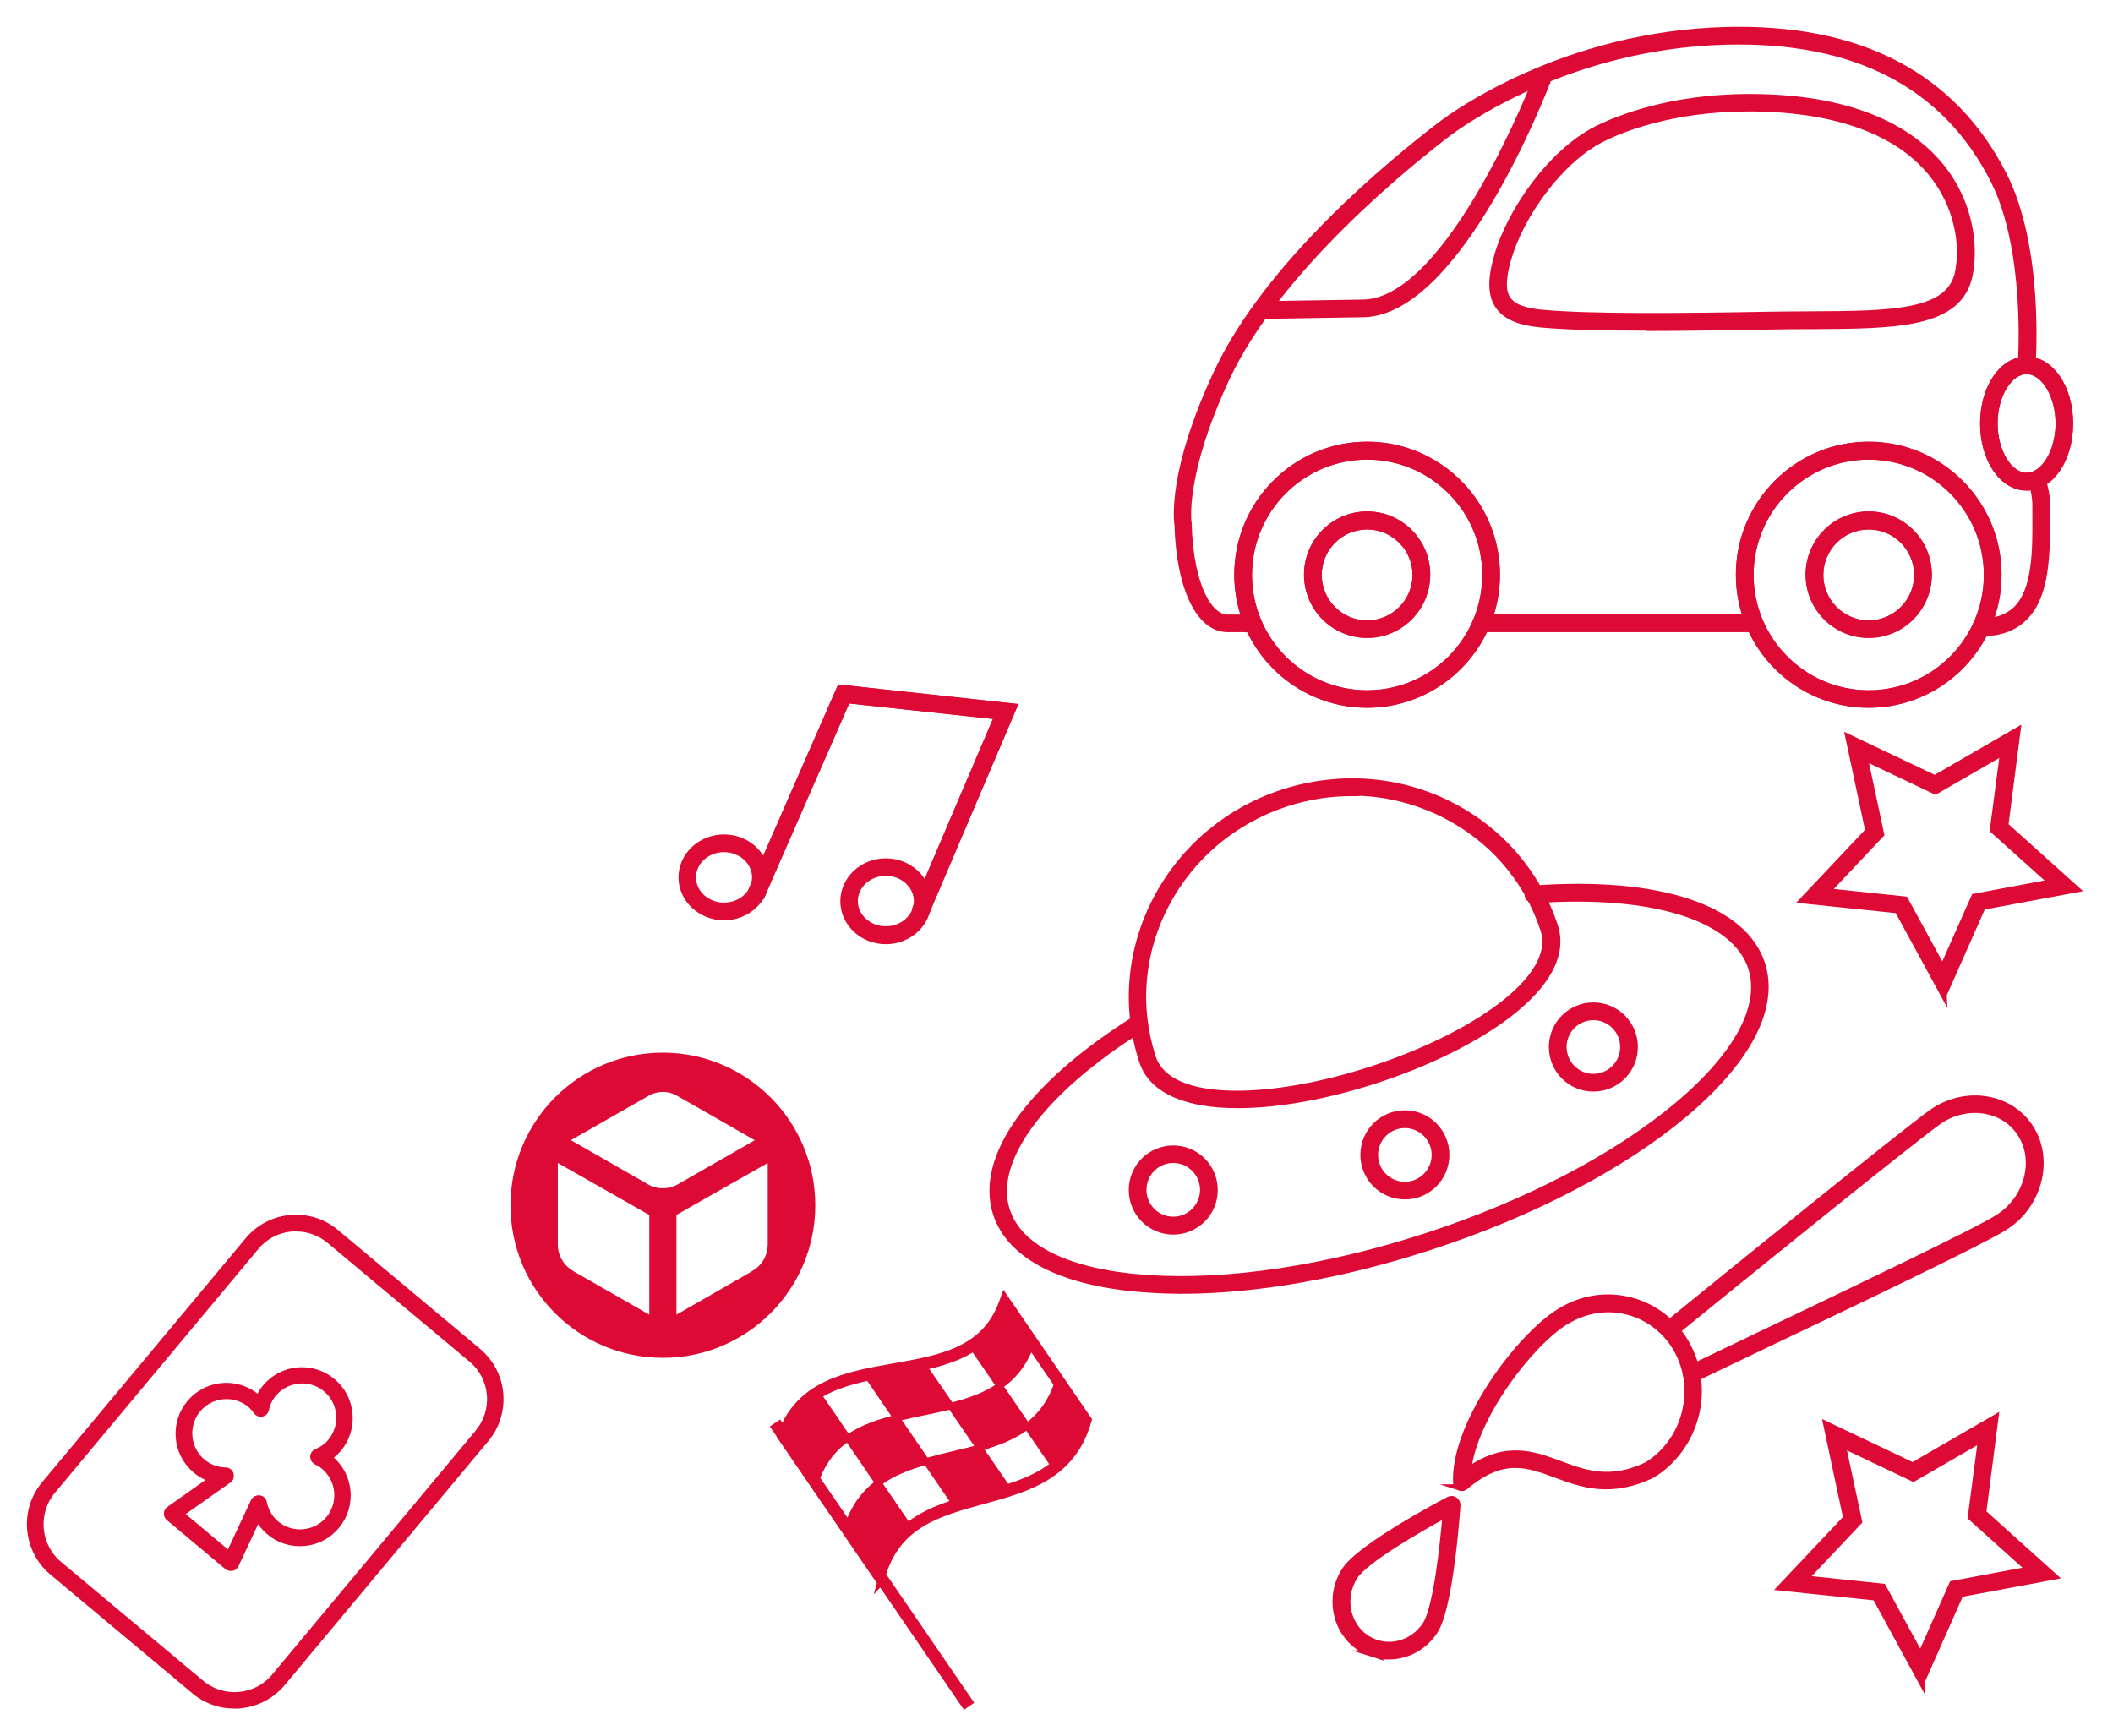 <?xml version="1.0" encoding="UTF-8"?>
<svg id="Calque_1" data-name="Calque 1" xmlns="http://www.w3.org/2000/svg" width="325.76" height="267.59" viewBox="0 0 325.76 267.59">
  <defs>
    <style>
      .cls-1 {
        fill: #dc0a35;
        stroke: #dc0a35;
        stroke-miterlimit: 10;
      }
    </style>
  </defs>
  <path class="cls-1" d="M116.11,196.47l-12.32,7.08v-16.54s.25-.12.34-.19l14.73-8.38v13.33c0,.74-.12,3.22-2.78,4.7M99.52,182.95l-12.51-7.17,12.45-7.11s.06,0,.09-.06c.15-.09,1.24-.77,2.63-.77,1.3,0,2.32.56,2.59.74l12.6,7.21-12.51,7.17c-.83.49-1.76.74-2.69.74s-1.82-.25-2.66-.74ZM100.6,203.55l-12.35-7.08c-2.72-1.55-2.78-4.17-2.75-4.73v-13.3l14.73,8.38s.25.15.37.19v16.54ZM102.18,162.79c-12.69,0-22.98,10.3-22.98,23.04s10.28,23.01,22.98,23.01,23.01-10.3,23.01-23.01-10.32-23.04-23.01-23.04Z"/>
  <path class="cls-1" d="M261.18,212.33c-.21-.07-.41-.23-.5-.45-.22-.43-.02-.95.37-1.15,2.72-1.3,6.53-3.12,10.82-5.18,13.7-6.56,32.49-15.5,36.12-17.78,2.31-1.43,3.97-3.75,4.58-6.35.54-2.36.18-4.69-1-6.56-1.18-1.88-3.07-3.17-5.36-3.61-2.53-.49-5.26.12-7.47,1.72-4.61,3.32-31.76,25.29-40.58,32.49-.36.31-.93.25-1.19-.13-.31-.36-.25-.93.13-1.19,9.21-7.52,35.97-29.17,40.66-32.56,2.58-1.86,5.8-2.58,8.79-2,2.75.53,5.07,2.09,6.51,4.38,1.44,2.28,1.86,5.09,1.22,7.87-.7,3.06-2.64,5.78-5.35,7.43-3.73,2.31-22.54,11.31-36.3,17.85-4.3,2.06-8.1,3.88-10.82,5.18-.19.1-.43.12-.63.06Z"/>
  <path class="cls-1" d="M225.11,229.34l-.09-.03c-.31-.13-.51-.43-.5-.75-.39-8.83,9.4-22.28,15.98-26.36,3.32-2.05,7.18-2.65,10.87-1.69,3.68.96,6.75,3.32,8.62,6.68,3.9,6.91,1.56,15.97-5.25,20.17-6.42,3.09-10.92,1.45-14.89-.03-4.38-1.61-8.17-3.03-13.97,1.86-.22.19-.53.25-.83.15h.07ZM241.41,203.7c-5.68,3.53-14.25,14.89-15.1,23.04,5.77-4.11,10.04-2.54,14.18-1.01,3.82,1.43,7.8,2.88,13.45.15,5.95-3.67,8.02-11.68,4.59-17.82-1.68-2.95-4.38-5.02-7.55-5.85-3.23-.85-6.63-.29-9.54,1.5h-.03Z"/>
  <path class="cls-1" d="M211.65,254.96c-.71-.23-1.41-.55-2.05-.99-3.81-2.56-4.82-7.89-2.24-11.87,2.41-3.74,15.49-10.59,16.04-10.87.27-.14.59-.13.86.05.27.18.4.46.4.78-.04.64-1.05,15.62-3.46,19.36-1.28,1.96-3.21,3.32-5.47,3.76-1.39.3-2.79.2-4.11-.22h.03ZM222.86,233.49c-4.33,2.34-12.44,7.06-14.02,9.54-2.07,3.2-1.27,7.45,1.77,9.51,1.42.94,3.15,1.31,4.85.95,1.77-.37,3.32-1.43,4.35-3.02,1.62-2.5,2.68-12,3.08-16.98h-.03Z"/>
  <path class="cls-1" d="M299.62,153.24l-7.04-12.93-14.61-1.52,10.1-10.7-3.06-14.38,13.28,6.31,12.72-7.36-1.88,14.6,10.93,9.83-14.42,2.69-5.96,13.45h-.06ZM281.64,137.44l12.04,1.27,5.81,10.64,4.91-11.07,11.89-2.23-9.02-8.1,1.58-12.03-10.47,6.06-10.93-5.2,2.53,11.84-8.31,8.81h-.03Z"/>
  <path class="cls-1" d="M296.21,259.19l-7.04-12.93-14.61-1.52,10.1-10.7-3.06-14.38,13.28,6.31,12.72-7.36-1.88,14.6,10.93,9.83-14.42,2.69-5.96,13.45h-.06ZM278.24,243.39l12.04,1.27,5.81,10.64,4.91-11.07,11.89-2.23-9.02-8.1,1.58-12.03-10.47,6.06-10.93-5.2,2.53,11.84-8.31,8.81h-.03Z"/>
  <path class="cls-1" d="M111.62,141.39c-3.58,0-6.52-2.75-6.52-6.12s2.93-6.12,6.52-6.12,6.52,2.75,6.52,6.12-2.93,6.12-6.52,6.12ZM111.62,130.88c-2.66,0-4.82,1.98-4.82,4.39s2.16,4.39,4.82,4.39,4.82-1.98,4.82-4.39-2.16-4.39-4.82-4.39Z"/>
  <path class="cls-1" d="M142,141.15s-.22,0-.34-.06c-.43-.19-.65-.68-.46-1.11l12.6-29.56-23.19-2.5-13.25,30.27c-.19.43-.71.62-1.14.43-.43-.19-.65-.71-.43-1.14l13.74-31.42,26.75,2.91-13.5,31.7c-.12.34-.46.53-.8.53l.03-.03Z"/>
  <path class="cls-1" d="M142,141.15s-.22,0-.34-.06c-.43-.19-.65-.68-.46-1.11l12.6-29.56-23.19-2.5-13.25,30.27c-.19.43-.71.62-1.14.43-.43-.19-.65-.71-.43-1.14l13.74-31.42,26.75,2.91-13.5,31.7c-.12.34-.46.53-.8.53l.03-.03Z"/>
  <path class="cls-1" d="M136.57,145.07c-3.58,0-6.52-2.75-6.52-6.12s2.93-6.12,6.52-6.12,6.52,2.75,6.52,6.12-2.93,6.12-6.52,6.12ZM136.57,134.53c-2.66,0-4.82,1.98-4.82,4.39s2.16,4.39,4.82,4.39,4.82-1.98,4.82-4.39-2.16-4.39-4.82-4.39Z"/>
  <path class="cls-1" d="M193.17,96.96h-3.89c-4.39,0-7.41-6.28-7.72-16.02-.12-.87-1.02-8.35,6.05-23.47,7.81-16.73,26.81-32.35,34.59-38.28,1.85-1.42,18.87-13.85,43.79-14.53,20.66-.56,35.08,6.96,42.9,22.3,5.74,11.32,4.48,28.73,4.42,29.47-.03.46-.43.8-.93.8-.46-.03-.83-.46-.8-.93,0-.19,1.3-17.66-4.23-28.54-7.47-14.72-21.37-21.89-41.32-21.37-24.37.65-40.98,12.8-42.81,14.16-5.99,4.58-26.19,20.81-34.1,37.66-7.07,15.15-5.93,22.42-5.9,22.51v.12c.31,9.9,3.34,14.41,6.02,14.41h3.89c.46,0,.86.37.86.87s-.37.87-.86.87l.03-.03Z"/>
  <path class="cls-1" d="M270.19,96.96h-41.82c-.46,0-.86-.37-.86-.87s.37-.87.86-.87h41.82c.46,0,.86.37.86.87s-.37.87-.86.87Z"/>
  <path class="cls-1" d="M305.43,97.58c-.46,0-.86-.37-.86-.87s.37-.87.86-.87c2.38,0,4.17-.65,5.47-1.95,3-3,2.96-9.18,2.93-14.66v-1.36c0-1.08-.19-2.2-.56-3.31-.15-.46.09-.93.56-1.08.46-.15.93.09,1.08.56.43,1.3.65,2.6.65,3.87v1.36c0,5.81.06,12.4-3.43,15.89-1.61,1.64-3.86,2.44-6.67,2.44l-.03-.03Z"/>
  <path class="cls-1" d="M288.1,108.62c-11.03,0-19.98-8.97-19.98-20.01s8.96-20.01,19.98-20.01,19.98,8.97,19.98,20.01-8.96,20.01-19.98,20.01ZM288.1,70.36c-10.07,0-18.25,8.19-18.25,18.28s8.18,18.28,18.25,18.28,18.25-8.19,18.25-18.28-8.18-18.28-18.25-18.28Z"/>
  <path class="cls-1" d="M288.1,108.62c-11.03,0-19.98-8.97-19.98-20.01s8.96-20.01,19.98-20.01,19.98,8.97,19.98,20.01-8.96,20.01-19.98,20.01ZM288.1,70.36c-10.07,0-18.25,8.19-18.25,18.28s8.18,18.28,18.25,18.28,18.25-8.19,18.25-18.28-8.18-18.28-18.25-18.28Z"/>
  <path class="cls-1" d="M210.77,108.62c-11.03,0-19.98-8.97-19.98-20.01s8.96-20.01,19.98-20.01,19.98,8.97,19.98,20.01-8.96,20.01-19.98,20.01ZM210.77,70.36c-10.07,0-18.25,8.19-18.25,18.28s8.18,18.28,18.25,18.28,18.25-8.19,18.25-18.28-8.18-18.28-18.25-18.28Z"/>
  <path class="cls-1" d="M210.77,108.62c-11.03,0-19.98-8.97-19.98-20.01s8.96-20.01,19.98-20.01,19.98,8.97,19.98,20.01-8.96,20.01-19.98,20.01ZM210.77,70.36c-10.07,0-18.25,8.19-18.25,18.28s8.18,18.28,18.25,18.28,18.25-8.19,18.25-18.28-8.18-18.28-18.25-18.28Z"/>
  <path class="cls-1" d="M288.1,97.85c-5.1,0-9.23-4.14-9.23-9.25s4.14-9.25,9.23-9.25,9.23,4.14,9.23,9.25-4.14,9.25-9.23,9.25ZM288.1,81.13c-4.14,0-7.5,3.37-7.5,7.51s3.37,7.51,7.5,7.51,7.5-3.37,7.5-7.51-3.37-7.51-7.5-7.51Z"/>
  <path class="cls-1" d="M288.1,97.85c-5.1,0-9.23-4.14-9.23-9.25s4.14-9.25,9.23-9.25,9.23,4.14,9.23,9.25-4.14,9.25-9.23,9.25ZM288.1,81.13c-4.14,0-7.5,3.37-7.5,7.51s3.37,7.51,7.5,7.51,7.5-3.37,7.5-7.51-3.37-7.51-7.5-7.51Z"/>
  <path class="cls-1" d="M210.77,97.85c-5.1,0-9.23-4.14-9.23-9.25s4.14-9.25,9.23-9.25,9.23,4.14,9.23,9.25-4.14,9.25-9.23,9.25ZM210.77,81.13c-4.14,0-7.5,3.37-7.5,7.51s3.37,7.51,7.5,7.51,7.5-3.37,7.5-7.51-3.37-7.51-7.5-7.51Z"/>
  <path class="cls-1" d="M210.77,97.85c-5.1,0-9.23-4.14-9.23-9.25s4.14-9.25,9.23-9.25,9.23,4.14,9.23,9.25-4.14,9.25-9.23,9.25ZM210.77,81.13c-4.14,0-7.5,3.37-7.5,7.51s3.37,7.51,7.5,7.51,7.5-3.37,7.5-7.51-3.37-7.51-7.5-7.51Z"/>
  <path class="cls-1" d="M194.9,48.63c-.46,0-.86-.37-.86-.83s.37-.87.83-.87l15.44-.25c13.43-.46,26.56-34.54,26.68-34.88.15-.43.65-.68,1.11-.49.43.15.68.68.49,1.11-.56,1.45-13.65,35.47-28.26,35.99l-15.44.25v-.03Z"/>
  <path class="cls-1" d="M254.04,50.48c-7.5,0-12.57-.15-16.15-.46-3.61-.31-5.74-1.21-6.86-2.84-1.17-1.7-1.24-4.11-.15-7.79,1.95-6.8,8.25-15.96,15.38-19.51,2.93-1.45,11.06-4.89,23.41-4.89h.12c17.11,0,25.42,5.78,29.37,10.61,4.63,5.66,5.34,12.37,4.48,16.73-1.54,7.79-11.21,7.85-24.55,7.92-2.04,0-4.2,0-6.42.06-7.47.12-13.59.22-18.59.22l-.03-.03ZM269.63,16.68c-11.98,0-19.83,3.28-22.64,4.7-6.7,3.37-12.63,12.03-14.48,18.46-.9,3.09-.93,5.13-.06,6.34.8,1.18,2.59,1.86,5.59,2.1,7.35.65,20.97.53,34.59.28,2.22-.03,4.39-.06,6.42-.06,12.54-.06,21.59-.12,22.85-6.52.8-3.99.12-10.08-4.14-15.31-5.31-6.52-15.01-9.96-28.04-9.99h-.12.03Z"/>
  <path class="cls-1" d="M312.44,75.13c-3.74,0-6.67-4.33-6.67-9.83s2.93-9.83,6.67-9.83,6.67,4.33,6.67,9.83-2.93,9.83-6.67,9.83ZM312.44,57.19c-2.69,0-4.97,3.71-4.97,8.1s2.29,8.1,4.97,8.1,4.97-3.71,4.97-8.1-2.29-8.1-4.97-8.1Z"/>
  <path class="cls-1" d="M312.44,75.13c-3.74,0-6.67-4.33-6.67-9.83s2.93-9.83,6.67-9.83,6.67,4.33,6.67,9.83-2.93,9.83-6.67,9.83ZM312.44,57.19c-2.69,0-4.97,3.71-4.97,8.1s2.29,8.1,4.97,8.1,4.97-3.71,4.97-8.1-2.29-8.1-4.97-8.1Z"/>
  <path class="cls-1" d="M182.09,198.96c-1.79,0-3.55-.06-5.28-.19-12.82-.87-21.06-5.01-23.22-11.66-2.81-8.63,5.25-19.88,21.59-30.09.4-.25.93-.12,1.17.28.25.4.12.93-.28,1.18-15.38,9.62-23.38,20.38-20.88,28.11,1.91,5.94,9.64,9.65,21.71,10.48,12.32.84,27.64-1.45,43.08-6.49s29.15-12.21,38.64-20.16c9.27-7.79,13.31-15.34,11.37-21.27-2.53-7.73-15.38-11.72-33.51-10.39-.46,0-.9-.31-.93-.8-.03-.46.31-.9.8-.93,19.27-1.42,32.46,2.91,35.27,11.57,2.16,6.65-2.07,14.84-11.89,23.13-9.64,8.1-23.56,15.37-39.19,20.47-13.53,4.42-26.96,6.77-38.45,6.77Z"/>
  <path class="cls-1" d="M190.8,170.35c-7.35,0-13.13-1.95-14.7-6.8-2.69-8.29-1.91-17.13,2.19-24.96,4.11-7.79,11.03-13.64,19.52-16.39,8.49-2.75,17.51-2.16,25.42,1.73,7.91,3.9,13.74,10.61,16.46,18.86,2.96,9.15-12.14,18.68-27.46,23.69-7.17,2.35-14.92,3.87-21.4,3.87h-.03ZM208.4,122.24c-3.37,0-6.79.53-10.1,1.61-8.06,2.63-14.64,8.16-18.53,15.55-3.89,7.39-4.63,15.77-2.07,23.62,2.5,7.67,18.96,6.74,33.94,1.82,14.98-4.89,28.85-13.85,26.34-21.52-2.56-7.82-8.09-14.16-15.57-17.87-4.42-2.16-9.17-3.28-14.02-3.28v.06Z"/>
  <path class="cls-1" d="M180.88,189.84c-3.52,0-6.36-2.84-6.36-6.37s2.84-6.37,6.36-6.37,6.36,2.84,6.36,6.37-2.84,6.37-6.36,6.37ZM180.88,178.8c-2.56,0-4.63,2.07-4.63,4.64s2.07,4.64,4.63,4.64,4.63-2.1,4.63-4.64-2.07-4.64-4.63-4.64Z"/>
  <path class="cls-1" d="M216.59,184.42c-3.52,0-6.36-2.84-6.36-6.37s2.84-6.37,6.36-6.37,6.36,2.84,6.36,6.37-2.84,6.37-6.36,6.37ZM216.59,173.42c-2.56,0-4.63,2.07-4.63,4.64s2.07,4.64,4.63,4.64,4.63-2.1,4.63-4.64-2.07-4.64-4.63-4.64Z"/>
  <path class="cls-1" d="M245.65,167.79c-3.52,0-6.36-2.84-6.36-6.37s2.84-6.37,6.36-6.37,6.36,2.84,6.36,6.37-2.84,6.37-6.36,6.37ZM245.65,156.78c-2.56,0-4.63,2.07-4.63,4.64s2.1,4.64,4.63,4.64,4.63-2.07,4.63-4.64-2.07-4.64-4.63-4.64Z"/>
  <path class="cls-1" d="M125.94,214.79c-2.24,1.42-4.05,3.48-5.14,6.57,1.62,2.39,3.27,4.78,4.89,7.14,1.05-3.15,2.82-5.29,5-6.79l-4.73-6.92h-.02Z"/>
  <path class="cls-1" d="M142.18,210.33c-2.8.62-5.74,1.01-8.53,1.61l4.58,6.69c2.75-.68,5.63-1.17,8.37-1.85-1.48-2.14-2.94-4.3-4.42-6.44Z"/>
  <path class="cls-1" d="M138.21,218.62c-2.75.68-5.35,1.56-7.52,3.09,1.58,2.31,3.17,4.61,4.73,6.92,2.12-1.58,4.69-2.55,7.38-3.31-1.52-2.22-3.04-4.45-4.58-6.69Z"/>
  <path class="cls-1" d="M154.1,213.68c-2.18,1.52-4.77,2.41-7.52,3.09,1.48,2.14,2.94,4.3,4.42,6.44,2.69-.76,5.24-1.73,7.36-3.33-1.42-2.08-2.84-4.14-4.26-6.22v.02Z"/>
  <path class="cls-1" d="M154.99,200.88c-1.09,3.09-2.9,5.15-5.14,6.59,1.42,2.08,2.84,4.14,4.26,6.22,2.18-1.52,3.93-3.64,4.98-6.81-1.36-2-2.73-3.99-4.09-5.99Z"/>
  <path class="cls-1" d="M135.41,228.62c-2.12,1.59-3.82,3.79-4.83,7.02,1.62,2.39,3.27,4.78,4.89,7.14.95-3.31,2.59-5.6,4.67-7.27-1.58-2.31-3.17-4.61-4.73-6.92v.02Z"/>
  <path class="cls-1" d="M151,223.21c-2.69.76-5.53,1.32-8.22,2.08,1.52,2.22,3.04,4.45,4.58,6.69,2.63-.84,5.43-1.48,8.06-2.33-1.48-2.14-2.94-4.3-4.42-6.44Z"/>
  <path class="cls-1" d="M163.17,212.84c-.99,3.25-2.69,5.45-4.81,7.06,1.42,2.08,2.84,4.14,4.26,6.22,2.08-1.67,3.72-3.95,4.65-7.29-1.36-2-2.73-3.99-4.09-5.99Z"/>
  <path class="cls-1" d="M135.74,243.98l-15.46-22.56.08-.23c2.86-7.95,10.26-9.24,17.43-10.5,7.24-1.28,14.06-2.47,16.73-9.92l.31-.84,12.99,18.96-.06.21c-2.43,8.52-9.44,10.44-16.2,12.29-6.83,1.87-13.28,3.62-15.56,11.65l-.27.95ZM121.31,221.28l14.1,20.58c2.65-7.76,9.39-9.59,15.91-11.38,6.76-1.85,13.16-3.6,15.5-11.44l-11.74-17.15c-3.06,7.22-10.2,8.48-17.12,9.7-7.15,1.26-13.94,2.45-16.65,9.69Z"/>
  <path class="cls-1" d="M120.14,219.53l-.76.52,29.36,42.86.76-.52-29.36-42.86Z"/>
  <path class="cls-1" d="M36.13,262.92c-2.18,0-4.36-.73-6.15-2.24l-21.89-18.31c-4.05-3.39-4.61-9.49-1.2-13.55l31.37-37.6c3.38-4.06,9.48-4.62,13.53-1.2l21.89,18.31c1.96,1.65,3.19,3.98,3.41,6.52.22,2.55-.56,5.07-2.21,7.03l-31.37,37.6c-1.9,2.27-4.64,3.44-7.38,3.44ZM45.64,189.34c-2.29,0-4.59.98-6.18,2.88l-31.37,37.6c-2.85,3.42-2.4,8.51,1.01,11.37l21.89,18.31c3.41,2.86,8.5,2.41,11.35-1.01l31.37-37.6c1.37-1.65,2.04-3.75,1.85-5.88-.2-2.16-1.2-4.09-2.85-5.46l-21.89-18.31c-1.51-1.26-3.33-1.88-5.14-1.88l-.03-.03Z"/>
  <path class="cls-1" d="M35.57,241.7c-.17,0-.36-.06-.5-.17l-9.03-7.56c-.2-.17-.28-.39-.28-.62,0-.25.14-.48.34-.62l6.63-4.7c-.92-.28-1.79-.73-2.54-1.37-3.1-2.6-3.52-7.22-.92-10.33s7.21-3.53,10.32-.92c.08.08.2.17.28.25.28-.64.62-1.2,1.06-1.74,2.6-3.11,7.21-3.53,10.32-.92,1.51,1.26,2.43,3.02,2.6,4.98.17,1.96-.42,3.86-1.68,5.38-.45.53-.95.98-1.51,1.34.11.08.2.14.28.22,3.1,2.6,3.52,7.22.92,10.33-1.26,1.51-3.02,2.44-4.98,2.6-1.96.17-3.86-.42-5.34-1.68-.75-.64-1.37-1.4-1.79-2.27l-3.44,7.36c-.11.22-.31.39-.53.42h-.2ZM27.83,233.41l7.49,6.27,3.83-8.2c.14-.31.48-.48.81-.45.34.03.62.28.67.62.28,1.32.92,2.46,1.93,3.3,2.43,2.04,6.1,1.71,8.14-.73,2.04-2.44,1.71-6.1-.73-8.15-.34-.28-.73-.53-1.2-.76-.28-.14-.45-.42-.45-.73s.2-.59.48-.7c.89-.36,1.65-.92,2.21-1.6.98-1.18,1.45-2.69,1.31-4.23-.14-1.54-.87-2.94-2.04-3.92-2.43-2.04-6.1-1.71-8.14.73-.59.7-.98,1.51-1.17,2.46-.06.31-.31.53-.62.59-.31.06-.62-.06-.78-.31-.34-.45-.62-.78-.95-1.06-2.43-2.04-6.1-1.71-8.14.73-2.04,2.44-1.71,6.1.73,8.15,1.01.84,2.24,1.29,3.58,1.32.34,0,.64.22.73.56.08.34,0,.67-.31.87l-7.38,5.21v.03Z"/>
</svg>